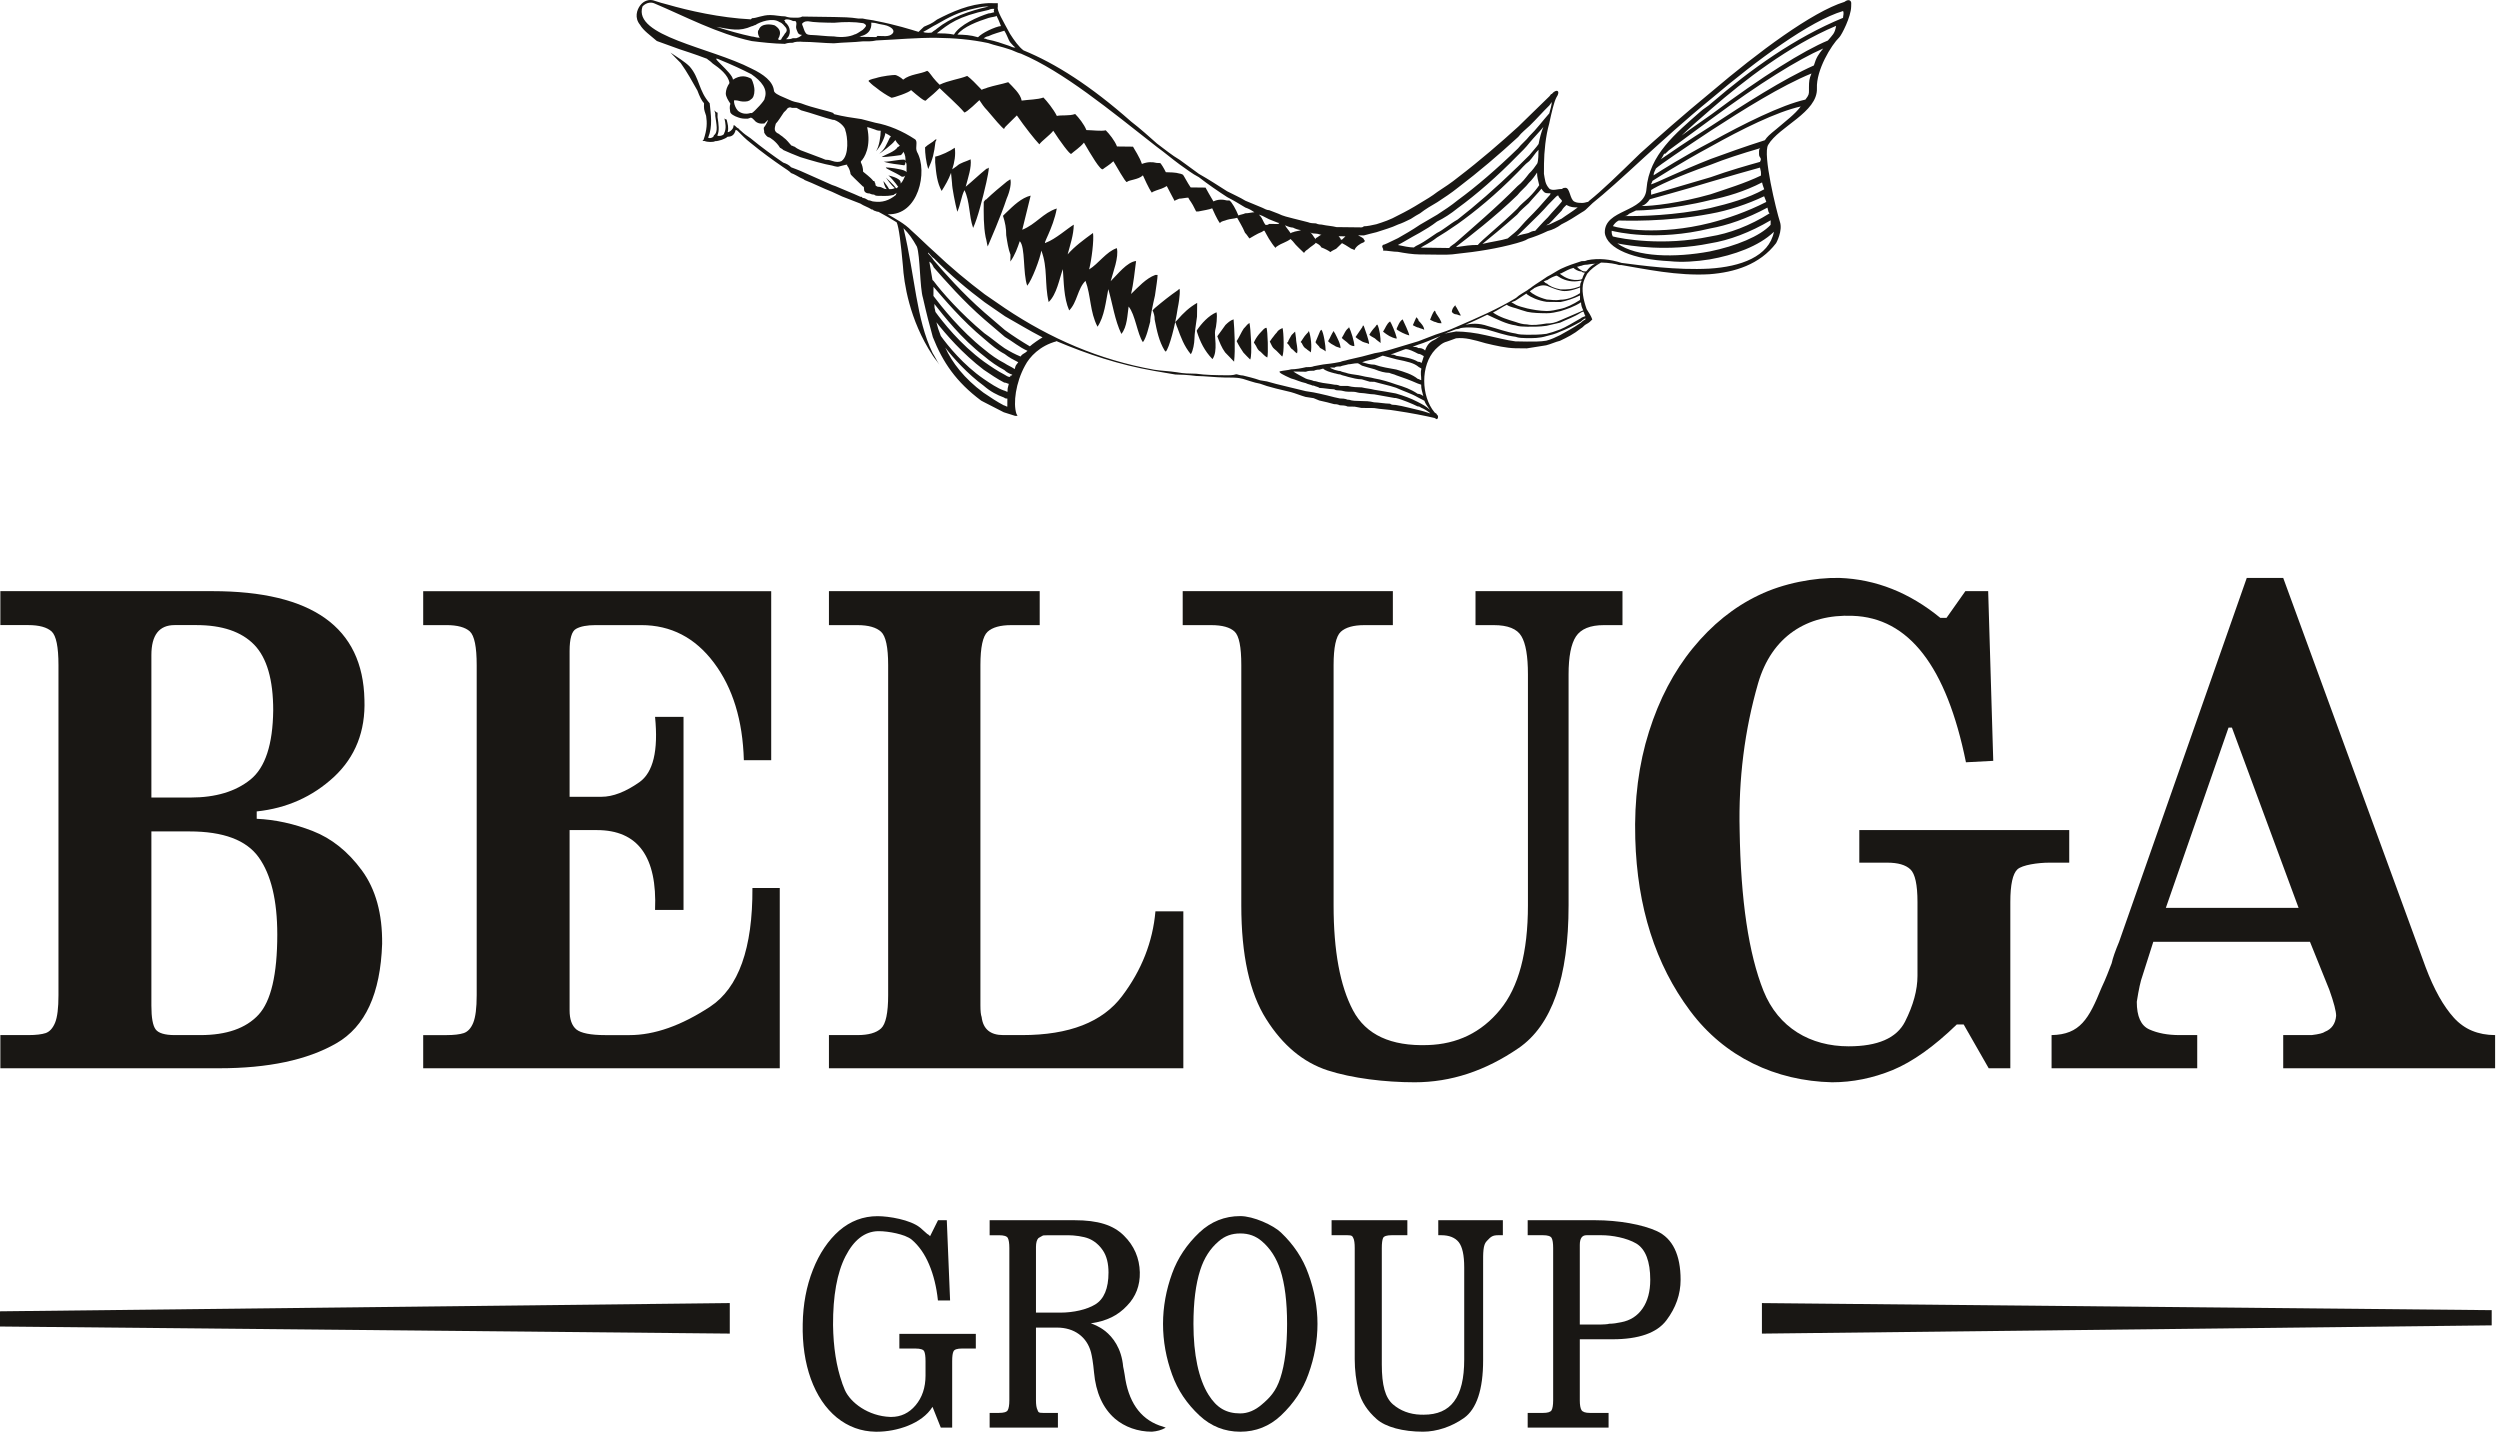 <?xml version="1.0" encoding="UTF-8"?> <svg xmlns="http://www.w3.org/2000/svg" width="137" height="79" viewBox="0 0 137 79" fill="none"> <path d="M8.296 45.562V55.115C8.296 55.771 8.374 56.203 8.53 56.411C8.681 56.615 9.034 56.723 9.573 56.723H10.981C12.413 56.723 13.473 56.353 14.165 55.61C14.851 54.87 15.195 53.401 15.195 51.214C15.195 49.341 14.855 47.93 14.181 46.986C13.501 46.033 12.237 45.562 10.383 45.562H8.296ZM8.296 43.705H10.445C11.821 43.705 12.914 43.374 13.726 42.719C14.537 42.062 14.951 40.797 14.972 38.927C14.972 37.246 14.626 36.05 13.93 35.331C13.232 34.615 12.175 34.255 10.759 34.255H9.573C8.721 34.255 8.296 34.802 8.296 35.898V43.705ZM0.02 34.255V32.395H11.634C17.11 32.395 19.887 34.381 19.971 38.343C20.033 40.067 19.474 41.478 18.303 42.574C17.123 43.663 15.714 44.293 14.068 44.466V44.87C15.089 44.915 16.114 45.141 17.143 45.543C18.175 45.946 19.07 46.662 19.829 47.695C20.589 48.731 20.958 50.074 20.941 51.723C20.85 54.451 20.018 56.267 18.424 57.177C16.837 58.089 14.693 58.541 12.01 58.541H0.02V56.723H1.55C1.964 56.723 2.285 56.685 2.504 56.613C2.721 56.535 2.889 56.353 3.017 56.049C3.144 55.741 3.204 55.239 3.204 54.537V36.447C3.204 35.449 3.078 34.837 2.83 34.605C2.578 34.377 2.154 34.255 1.55 34.255H0.02Z" fill="#191714"></path> <path d="M42.262 41.658H40.763C40.702 39.473 40.157 37.693 39.123 36.317C38.095 34.946 36.766 34.256 35.143 34.256H32.643C32.167 34.256 31.81 34.325 31.57 34.46C31.329 34.59 31.214 35 31.214 35.681V43.664H32.958C33.583 43.664 34.277 43.397 35.037 42.865C35.795 42.329 36.082 41.14 35.897 39.286H37.457V49.866H35.897C36.021 46.949 34.957 45.489 32.709 45.489H31.214V55.37C31.214 55.858 31.337 56.204 31.583 56.412C31.837 56.616 32.365 56.724 33.177 56.724H34.49C35.865 56.724 37.333 56.204 38.91 55.17C40.477 54.137 41.25 51.969 41.233 48.664H42.731V58.541H23.191V56.724H24.466C24.883 56.724 25.199 56.685 25.417 56.613C25.635 56.536 25.809 56.353 25.933 56.049C26.059 55.741 26.123 55.24 26.123 54.537V36.448C26.123 35.449 25.999 34.837 25.746 34.601C25.498 34.377 25.073 34.256 24.466 34.256H23.191V32.396H42.262V41.658Z" fill="#191714"></path> <path d="M45.426 32.395H56.976V34.257H55.419C54.811 34.257 54.38 34.38 54.118 34.622C53.858 34.864 53.727 35.474 53.727 36.447V54.538V55.081C53.727 55.398 53.747 55.612 53.794 55.734C53.875 56.398 54.274 56.723 54.978 56.723H56.01C58.592 56.723 60.418 56.01 61.487 54.59C62.562 53.169 63.172 51.612 63.318 49.941H64.847V58.541H45.426V56.723H46.986C47.59 56.723 48.02 56.602 48.284 56.356C48.542 56.114 48.671 55.506 48.671 54.538V36.447C48.671 35.474 48.542 34.864 48.284 34.622C48.02 34.38 47.59 34.257 46.986 34.257H45.426V32.395Z" fill="#191714"></path> <path d="M64.812 32.395H76.329V34.257H74.77C74.168 34.257 73.738 34.381 73.474 34.622C73.213 34.865 73.081 35.474 73.081 36.447V49.611C73.081 52.111 73.436 54.034 74.147 55.371C74.855 56.706 76.219 57.338 78.238 57.27C79.858 57.221 81.183 56.578 82.202 55.337C83.223 54.099 83.731 52.191 83.731 49.611V36.957C83.731 35.957 83.611 35.258 83.371 34.861C83.135 34.461 82.63 34.257 81.861 34.257H80.858V32.395H88.912V34.257H87.891C87.142 34.257 86.635 34.467 86.362 34.878C86.093 35.29 85.958 35.981 85.958 36.957V49.611C85.958 53.574 85.043 56.181 83.223 57.433C81.4 58.685 79.506 59.309 77.525 59.309C75.9 59.309 74.099 59.091 72.757 58.657C71.414 58.218 70.291 57.283 69.387 55.845C68.478 54.414 68.023 52.335 68.023 49.611V36.447C68.023 35.449 67.903 34.837 67.65 34.606C67.404 34.377 66.978 34.257 66.373 34.257H64.812L64.812 32.395Z" fill="#191714"></path> <path d="M107.702 32.395H108.952L109.23 41.694L107.734 41.773C106.67 36.521 104.601 33.845 101.517 33.747C99.021 33.647 97.085 34.882 96.342 37.45C95.603 40.013 95.266 42.695 95.332 45.489C95.391 49.331 95.828 52.27 96.639 54.299C97.453 56.329 99.217 57.338 101.304 57.338C102.902 57.338 103.93 56.89 104.392 55.994C104.849 55.091 105.078 54.251 105.078 53.477V49.427C105.078 48.479 104.946 47.882 104.689 47.641C104.428 47.394 104.008 47.274 103.424 47.274H101.89V45.489H113.394V47.274H112.298C111.697 47.274 110.822 47.394 110.554 47.641C110.297 47.882 110.166 48.479 110.166 49.427V58.541H108.981L107.608 56.139H107.234C105.985 57.351 104.814 58.182 103.721 58.638C102.628 59.085 101.517 59.309 100.396 59.309C97.313 59.237 94.506 57.934 92.614 55.389C90.718 52.851 89.719 49.707 89.613 45.963C89.55 43.823 89.803 41.866 90.366 40.093C90.925 38.318 91.73 36.787 92.77 35.515C93.813 34.239 95.009 33.27 96.377 32.617C97.738 31.957 99.429 31.646 100.8 31.67C102.798 31.743 104.638 32.473 106.328 33.858H106.67L107.702 32.395Z" fill="#191714"></path> <path d="M118.688 49.752H125.963L122.31 39.874H122.123L118.688 49.752ZM112.426 58.54V56.723C113.99 56.695 114.47 55.834 115.16 54.134C115.286 53.867 115.39 53.628 115.472 53.42C115.555 53.218 115.642 52.999 115.72 52.784C115.783 52.491 115.92 52.107 116.126 51.612L123.123 31.67H125.12L132.923 52.999C133.383 54.22 133.898 55.139 134.474 55.775C135.044 56.404 135.796 56.723 136.732 56.723V58.54H125.12V56.723H126.027H126.68C127.079 56.675 127.316 56.612 127.399 56.543C127.774 56.398 127.982 56.1 128.02 55.668C128.02 55.42 127.9 54.95 127.647 54.24L126.587 51.612H118L117.407 53.476C117.304 53.747 117.202 54.22 117.096 54.898C117.096 55.7 117.323 56.204 117.782 56.412C118.24 56.616 118.79 56.723 119.438 56.723H120.408V58.54H112.426Z" fill="#191714"></path> <path d="M0 72.693L39.992 73.081V71.408L0 71.86V72.693Z" fill="#191714"></path> <path d="M136.545 71.797L96.553 71.409V73.082L136.545 72.63V71.797Z" fill="#191714"></path> <path d="M49.285 73.9H50.166C50.437 73.9 50.596 73.952 50.644 74.048C50.693 74.148 50.719 74.328 50.719 74.595V75.38C50.719 76.034 50.537 76.583 50.17 77.015C49.817 77.434 49.367 77.648 48.84 77.648H48.793C47.573 77.607 46.599 76.856 46.298 76.172C46.253 76.058 46.203 75.947 46.163 75.832C46.16 75.812 46.153 75.795 46.146 75.774C45.834 74.888 45.667 73.831 45.651 72.61C45.644 71.016 45.871 69.748 46.331 68.848C46.79 67.95 47.386 67.486 48.113 67.468H48.162C48.67 67.468 49.599 67.632 49.962 67.932C50.346 68.258 50.669 68.71 50.913 69.288C51.158 69.862 51.321 70.526 51.398 71.259V71.266H52.065L51.885 66.882V66.868H51.404L50.969 67.742C50.9 67.672 50.852 67.632 50.813 67.62C50.613 67.439 50.485 67.328 50.437 67.286L50.419 67.272C49.883 66.84 48.71 66.646 48.089 66.646C47.303 66.646 46.603 66.912 45.99 67.439C45.393 67.963 44.901 68.686 44.549 69.582C44.193 70.48 44.006 71.48 43.989 72.552C43.965 73.655 44.113 74.668 44.434 75.563C44.764 76.466 45.239 77.175 45.858 77.682C46.478 78.184 47.193 78.447 47.986 78.458H48.061C49.122 78.458 50.523 78.032 51.101 77.095L51.553 78.226L51.557 78.232H52.179V74.595C52.179 74.328 52.203 74.148 52.255 74.048C52.303 73.952 52.456 73.9 52.708 73.9H53.475V73.095H49.285V73.9Z" fill="#191714"></path> <path d="M69.153 76.963C68.772 77.293 68.374 77.455 67.966 77.455C67.196 77.455 66.674 77.15 66.224 76.43C65.685 75.567 65.401 74.225 65.401 72.551C65.401 71.351 65.526 70.362 65.774 69.595C65.985 68.938 66.317 68.419 66.785 68.022C67.12 67.729 67.5 67.593 67.966 67.593C68.434 67.593 68.81 67.729 69.153 68.022C69.616 68.419 69.948 68.938 70.162 69.595C70.412 70.362 70.532 71.355 70.532 72.551C70.532 73.755 70.412 74.758 70.162 75.518C69.92 76.265 69.561 76.615 69.153 76.963ZM70.197 67.542C69.772 67.134 68.68 66.642 67.966 66.642C67.113 66.642 66.362 66.943 65.736 67.531C65.041 68.185 64.537 68.942 64.233 69.782C63.905 70.685 63.734 71.615 63.734 72.551C63.734 73.499 63.905 74.431 64.233 75.331C64.537 76.178 65.041 76.929 65.736 77.575C66.362 78.159 67.113 78.458 67.966 78.458C68.821 78.458 69.572 78.157 70.197 77.569C70.888 76.915 71.401 76.158 71.701 75.303C72.032 74.39 72.198 73.467 72.198 72.551C72.198 71.645 72.032 70.726 71.701 69.817C71.401 68.962 70.888 68.198 70.197 67.542" fill="#191714"></path> <path d="M81.389 68.105C81.389 68.105 81.385 68.112 81.381 68.112C81.385 68.112 81.389 68.105 81.389 68.105ZM78.817 67.69H78.983C79.411 67.69 79.735 67.818 79.937 68.068C80.137 68.32 80.239 68.786 80.239 69.45V74.494C80.239 75.549 80.057 76.3 79.681 76.801C79.317 77.288 78.771 77.526 78.015 77.526C77.96 77.526 77.9 77.524 77.843 77.524C77.248 77.502 76.743 77.309 76.335 76.96C75.909 76.59 75.723 75.916 75.723 74.768V68.396C75.723 68.133 75.747 67.946 75.792 67.842C75.84 67.742 75.996 67.69 76.261 67.69H77.123V66.868H72.971V67.69H73.841C74.084 67.69 74.111 67.738 74.16 67.842C74.215 67.946 74.239 68.133 74.239 68.396V74.484C74.239 75.076 74.311 75.67 74.453 76.237C74.601 76.808 74.935 77.322 75.449 77.773C75.933 78.201 76.881 78.457 77.981 78.457C78.731 78.457 79.551 78.184 80.221 77.71C80.919 77.216 81.275 76.146 81.275 74.546V69.45V69.266C81.272 68.641 81.272 68.222 81.464 68.022L81.5 67.984C81.687 67.786 81.78 67.69 82.095 67.69H82.357V66.868H78.817V67.69Z" fill="#191714"></path> <path d="M86.573 68.222C86.573 67.864 86.694 67.69 86.941 67.69H87.765C88.332 67.69 89.138 67.832 89.671 68.146C90.175 68.454 90.434 69.125 90.434 70.134C90.434 70.774 90.293 71.3 90.013 71.704C89.733 72.113 89.338 72.365 88.841 72.458C88.605 72.51 88.383 72.541 88.188 72.541H88.183C88.135 72.569 87.811 72.586 87.677 72.586H86.573V68.222ZM90.805 67.469C90.016 67.102 88.693 66.868 87.419 66.868H83.717V67.69H84.561C84.821 67.69 84.974 67.742 85.03 67.842C85.086 67.946 85.113 68.133 85.113 68.396V76.734C85.113 76.997 85.082 77.185 85.026 77.281C84.969 77.381 84.809 77.428 84.561 77.428H83.717V78.233H88.15V77.428H87.125C86.881 77.428 86.728 77.374 86.666 77.274C86.603 77.17 86.573 76.99 86.573 76.734V73.392H88.37C89.809 73.392 90.801 73.042 91.318 72.354C91.835 71.67 92.097 70.926 92.097 70.134C92.097 68.766 91.661 67.866 90.805 67.469Z" fill="#191714"></path> <path d="M56.771 68.333C56.771 68.105 56.819 67.935 56.906 67.847C56.919 67.832 57.083 67.748 57.158 67.704C57.19 67.704 57.22 67.704 57.248 67.697C57.268 67.691 57.42 67.691 57.479 67.691H58.531C58.87 67.691 59.374 67.752 59.679 67.88C59.979 68.008 60.239 68.227 60.443 68.531C60.647 68.839 60.746 69.243 60.746 69.737C60.746 70.605 60.502 71.192 60.014 71.487C59.56 71.763 58.832 71.932 58.104 71.932H56.771V68.333ZM63.703 78.169C63.655 78.153 63.599 78.139 63.532 78.116C62.462 77.724 61.823 76.791 61.632 75.335C61.619 75.232 61.598 75.139 61.584 75.065C61.566 74.996 61.559 74.944 61.55 74.9C61.459 73.865 60.968 73.268 60.574 72.949C60.228 72.676 59.896 72.559 59.776 72.521C60.65 72.388 61.248 72.099 61.76 71.555C62.248 71.055 62.479 70.435 62.462 69.723C62.444 68.948 62.154 68.268 61.594 67.715C61.01 67.131 60.172 66.868 58.886 66.868H54.232V67.691H54.744C55.014 67.691 55.172 67.741 55.228 67.841C55.284 67.947 55.312 68.132 55.312 68.395V76.739C55.312 76.997 55.28 77.181 55.224 77.281C55.167 77.381 55.007 77.427 54.744 77.427H54.232V78.232H57.974V77.427H57.154C56.919 77.427 56.906 77.392 56.871 77.308C56.864 77.299 56.86 77.281 56.855 77.265C56.799 77.16 56.771 76.977 56.771 76.739V72.752H57.926C58.866 72.752 59.56 73.257 59.786 74.104C59.838 74.308 59.903 74.668 59.952 75.203C60.052 76.313 60.436 77.165 61.099 77.743C61.636 78.201 62.355 78.457 63.122 78.457C63.403 78.436 63.648 78.368 63.859 78.249L63.876 78.236L63.856 78.225C63.824 78.212 63.775 78.191 63.703 78.169" fill="#191714"></path> <path d="M75.356 17.919C75.231 18.044 75.104 18.224 75.037 18.347C75.104 18.41 75.221 18.479 75.345 18.544C75.471 18.669 75.595 18.735 75.656 18.8C75.663 18.487 75.604 18.047 75.484 17.791C75.421 17.791 75.417 17.854 75.356 17.919ZM74.668 17.908C74.54 18.095 74.411 18.279 74.284 18.47C74.345 18.531 74.535 18.659 74.655 18.72C74.781 18.783 74.905 18.787 75.027 18.852C75.031 18.666 74.793 18.036 74.731 17.847C74.668 17.847 74.668 17.847 74.668 17.908V17.908ZM75.791 18.175C76.037 18.366 76.22 18.494 76.535 18.559V18.496C76.479 18.244 76.235 17.68 76.176 17.615C75.985 17.74 75.92 17.988 75.791 18.175V18.175ZM73.915 17.964C73.724 18.084 73.657 18.334 73.529 18.52C73.655 18.648 73.779 18.707 73.904 18.839C73.965 18.904 74.087 18.967 74.219 18.967C74.219 18.718 74.039 18.151 73.915 17.898V17.964ZM73.097 18.136C72.973 18.265 72.904 18.509 72.777 18.698C72.901 18.824 73.024 18.887 73.149 18.952C73.212 19.015 73.337 19.015 73.461 19.081C73.464 18.832 73.281 18.52 73.157 18.265C73.097 18.199 73.097 18.136 73.097 18.136V18.136ZM72.348 18.13C72.281 18.314 72.155 18.566 72.088 18.752C72.155 18.878 72.276 18.943 72.337 19.064C72.461 19.132 72.579 19.195 72.648 19.258C72.648 18.945 72.531 18.192 72.411 18.067L72.348 18.13ZM79.755 16.723C79.625 16.847 79.561 16.972 79.561 17.096C79.623 17.162 79.685 17.224 79.805 17.227C79.871 17.227 79.933 17.291 80.057 17.291C79.999 17.166 79.877 16.975 79.816 16.847C79.751 16.784 79.755 16.723 79.755 16.723ZM101.075 0.103C99.315 0.645 96.341 2.861 93.807 5.015C92.225 6.312 90.768 7.605 89.881 8.407C88.612 9.641 87.789 10.444 87.091 11L87.028 11.063C86.967 11.063 86.837 11.121 86.717 11.121C86.527 11.117 86.403 11.117 86.275 11.048C86.025 10.924 86.04 10.295 85.788 10.291C85.724 10.291 85.663 10.291 85.597 10.357C85.348 10.351 85.096 10.475 84.909 10.344C84.661 10.078 84.668 9.839 84.608 9.527L84.611 8.964C84.619 8.333 84.699 7.46 84.895 6.779C85.027 6.153 85.161 5.589 85.288 5.344C85.545 4.971 85.297 4.839 85.037 5.151C84.977 5.147 84.975 5.209 84.912 5.273C84.721 5.457 84.341 5.827 83.833 6.323C83.647 6.505 83.391 6.755 83.201 6.94C82.251 7.805 81.109 8.795 79.909 9.711C79.528 10.021 79.148 10.267 78.772 10.514C78.457 10.759 78.139 10.941 77.828 11.128C77.444 11.371 77.005 11.612 76.625 11.799C76.181 12.048 75.809 12.165 75.429 12.287C75.18 12.344 74.928 12.4 74.74 12.4C74.679 12.463 74.613 12.463 74.551 12.46L73.237 12.445C72.988 12.38 72.739 12.377 72.424 12.307C72.361 12.304 72.237 12.304 72.115 12.242C71.988 12.238 71.797 12.233 71.675 12.176C71.424 12.107 71.113 12.04 70.864 11.972C70.616 11.907 70.301 11.84 70.056 11.712C69.865 11.647 69.741 11.582 69.555 11.519C69.431 11.515 69.305 11.454 69.181 11.387C68.869 11.26 68.563 11.128 68.248 11C67.936 10.807 67.625 10.679 67.251 10.484C66.757 10.171 66.259 9.845 65.699 9.527C65.329 9.268 65.017 9.016 64.648 8.76C64.212 8.504 63.843 8.191 63.403 7.867C62.975 7.487 62.48 7.041 61.983 6.66C59.756 4.691 57.829 3.473 56.087 2.76C55.837 2.571 55.585 2.228 55.347 1.851C54.973 1.153 54.615 0.569 54.68 0.381V0.177L54.183 0.171C53.113 0.22 52.171 0.645 51.351 1.071C51.035 1.316 50.891 1.347 50.633 1.464C50.572 1.527 50.379 1.699 50.337 1.747C49.904 1.617 49.096 1.357 48.035 1.153C47.785 1.087 47.533 1.08 47.28 1.017L47.031 1.015C46.593 0.945 46.157 0.939 45.721 0.932L43.964 0.907C43.84 0.973 43.716 0.973 43.592 0.967H43.464C43.335 0.967 43.217 0.964 43.024 0.897C42.776 0.897 42.464 0.825 42.216 0.825C41.773 0.821 41.461 1 41.212 0.997L41.147 1.06C39.457 0.977 37.711 0.576 36.587 0.251C36.337 0.185 36.088 0.12 35.901 0.053C35.591 -0.077 35.272 0.043 35.085 0.293C34.896 0.541 34.76 0.977 35.072 1.357C35.252 1.671 35.624 1.928 35.995 2.247L37.243 2.699C37.431 2.764 38.057 2.957 38.74 3.22C38.803 3.284 38.928 3.345 39.051 3.477C39.421 3.729 39.917 4.112 39.975 4.552C39.847 4.739 39.781 4.925 39.773 5.112C39.773 5.299 39.899 5.489 40.024 5.68C40.024 5.741 39.957 5.804 40.013 6.117C40.013 6.243 40.259 6.371 40.449 6.433C40.635 6.503 40.764 6.505 40.947 6.505C40.947 6.505 41.008 6.505 41.137 6.447C41.201 6.447 41.26 6.505 41.323 6.571C41.511 6.827 41.821 6.768 41.821 6.768H41.887L42.073 6.585C42.139 6.524 41.947 6.896 41.884 6.959C41.817 7.017 41.88 7.144 41.877 7.204V7.267C41.939 7.393 42.06 7.521 42.125 7.521C42.188 7.521 42.557 7.773 42.744 8.097C42.744 8.097 42.869 8.157 42.931 8.224C43.056 8.283 43.243 8.355 43.367 8.413C43.553 8.48 43.673 8.545 43.861 8.611C44.484 8.804 45.171 9.001 45.611 9.075C45.797 9.136 45.921 9.14 45.921 9.14C45.921 9.14 46.365 9.016 46.427 9.02L46.423 9.08C46.547 9.209 46.607 9.461 46.607 9.524C46.607 9.584 46.977 9.904 47.16 10.095C47.221 10.153 47.288 10.219 47.288 10.219C47.349 10.223 47.347 10.284 47.347 10.347C47.344 10.475 47.405 10.599 47.655 10.603C47.779 10.662 47.844 10.665 47.903 10.665C47.969 10.731 48.031 10.733 48.217 10.733L48.467 10.738C48.591 10.738 48.716 10.738 48.972 10.683C49.033 10.62 49.096 10.62 49.157 10.557C49.157 10.557 49.096 10.62 49.096 10.683C48.716 10.993 48.339 11.107 47.903 11.046C47.772 11.046 47.712 10.976 47.589 10.976C47.464 10.911 47.4 10.848 47.277 10.848L47.215 10.783H47.149C46.717 10.585 46.223 10.396 45.783 10.201L45.597 10.136C45.036 9.88 44.415 9.617 43.853 9.361C43.667 9.293 43.543 9.229 43.356 9.168C43.232 9.039 43.107 8.973 42.921 8.911C42.36 8.528 41.743 8.079 41.123 7.571C40.937 7.447 40.753 7.317 40.627 7.191C40.567 7.128 40.507 7.121 40.507 7.065C40.38 7 40.317 6.933 40.259 6.872H40.193V6.933C40.189 7.059 39.996 7.244 39.875 7.244C39.94 6.993 39.88 6.804 39.82 6.551C39.757 6.551 39.699 6.488 39.699 6.488C39.757 6.737 39.815 7.052 39.684 7.3C39.684 7.429 39.373 7.487 39.307 7.425C39.436 7.173 39.38 6.8 39.321 6.419L39.324 6.173C39.263 6.171 39.2 6.107 39.137 6.045C39.2 6.171 39.2 6.232 39.197 6.353C39.255 6.796 39.373 7.235 39.12 7.417C39.12 7.547 38.868 7.605 38.807 7.543C39.064 6.917 38.952 6.291 38.892 5.661C38.273 4.964 38.347 4.281 37.793 3.645C37.547 3.393 37.116 3.133 36.74 2.879C36.929 3.072 37.108 3.263 37.299 3.449C37.664 3.957 37.969 4.527 38.219 4.964C38.336 5.284 38.457 5.533 38.581 5.657L38.577 5.848C38.577 6.035 38.64 6.164 38.696 6.351C38.753 6.724 38.751 7.1 38.553 7.664L38.492 7.727H38.616C38.74 7.792 39.12 7.799 39.184 7.736C39.367 7.74 39.744 7.619 39.871 7.493C40.124 7.493 40.251 7.373 40.313 7.121C40.38 7.121 40.437 7.187 40.437 7.187C40.625 7.377 40.871 7.633 41.123 7.823C41.739 8.331 42.357 8.777 42.917 9.16C43.1 9.288 43.228 9.353 43.353 9.484C43.537 9.544 43.727 9.673 43.847 9.733C43.972 9.8 44.033 9.804 44.096 9.867C44.593 10.06 45.091 10.316 45.591 10.509L46.151 10.768C46.46 10.896 46.839 11.028 47.147 11.156C47.332 11.284 47.585 11.354 47.772 11.482C47.831 11.482 47.831 11.482 47.893 11.543C47.957 11.543 48.017 11.605 48.141 11.608C48.515 11.803 48.829 11.992 49.137 12.183C49.259 12.438 49.372 13.379 49.48 14.568C49.532 15.447 49.817 17.517 51.108 19.475C51.231 19.666 51.351 19.79 51.477 19.984C51.351 19.79 51.231 19.538 51.108 19.347C50.195 17.459 50.16 15.2 49.511 12.504C49.817 12.818 50.001 13.075 50.247 13.518C50.427 14.019 50.401 15.771 50.581 16.339C50.763 17.154 50.943 17.847 51.119 18.472C51.664 19.855 52.4 20.933 53.763 21.951L53.892 22.02C54.264 22.209 54.635 22.403 55.008 22.593C55.199 22.659 55.444 22.724 55.633 22.791H55.76L55.696 22.663C55.517 22.099 55.657 20.976 56.169 20.041C56.423 19.551 56.984 18.945 57.907 18.7C57.899 18.698 57.885 18.691 57.881 18.691H57.944C57.931 18.691 57.916 18.698 57.907 18.7C59.58 19.405 61.315 19.987 63.241 20.324C63.615 20.391 64.051 20.46 64.423 20.526H64.488C64.617 20.528 65.052 20.536 65.555 20.603C66.055 20.612 66.615 20.68 67.116 20.688L67.556 20.692C67.681 20.695 67.867 20.699 68.119 20.764C68.368 20.831 68.68 20.962 69.053 21.027L69.427 21.155L69.924 21.291L70.741 21.487C70.987 21.553 71.297 21.684 71.545 21.751L71.984 21.819L72.296 21.947C72.611 22.014 72.86 22.078 73.108 22.147C73.171 22.147 73.296 22.147 73.42 22.209C73.548 22.213 73.735 22.216 73.855 22.279L74.232 22.285L74.609 22.355L75.295 22.361C75.675 22.431 76.111 22.438 76.483 22.507C76.923 22.572 77.295 22.637 77.669 22.707C78.045 22.777 78.357 22.847 78.609 22.904L78.731 22.971C78.796 22.971 78.857 22.787 78.735 22.718C78.741 22.659 78.672 22.659 78.612 22.598C77.873 21.708 77.831 20.017 78.657 19.149C78.848 18.967 79.037 18.78 79.288 18.72C79.481 18.659 79.601 18.604 79.792 18.538C80.293 18.487 80.729 18.613 81.416 18.811C81.977 18.945 82.541 19.073 83.039 19.084L83.668 19.091C84.041 19.035 84.356 18.977 84.732 18.922C84.985 18.859 85.237 18.735 85.487 18.676C85.867 18.496 86.244 18.309 86.624 18.002C86.748 17.943 86.811 17.815 86.943 17.756C87.067 17.698 87.195 17.578 87.257 17.507C87.197 17.324 87.073 17.134 86.948 16.94C86.771 16.439 86.651 15.879 86.78 15.443C86.845 15.249 86.911 15.128 86.975 15.004C87.167 14.759 87.42 14.568 87.737 14.388C88.171 14.396 88.547 14.461 88.733 14.527H88.861C90.109 14.733 91.921 15.132 93.675 15.028C95.052 14.924 96.433 14.503 97.331 13.324C97.331 13.324 97.713 12.643 97.535 12.14C97.351 11.571 96.58 8.435 96.897 7.937C97.475 6.94 99.615 6.157 99.567 4.843C99.521 3.84 100.353 2.471 100.797 2.041C100.921 1.917 101.436 0.924 101.444 0.359L101.448 0.171C101.448 0.043 101.321 -0.084 101.075 0.103V0.103ZM85.839 11.232C86.088 11.364 86.212 11.364 86.457 11.367C86.141 11.612 85.829 11.795 85.576 11.983C85.324 12.104 85.18 12.169 84.927 12.293L84.74 12.352C84.797 12.293 84.864 12.293 84.927 12.228C85.116 12.048 85.328 11.792 85.58 11.54C85.645 11.415 85.769 11.293 85.839 11.232ZM85.404 10.727C85.404 10.79 85.465 10.852 85.588 10.98V11.046C85.396 11.291 85.079 11.599 84.825 11.909C84.508 12.217 84.252 12.521 84.128 12.649C84 12.647 83.875 12.708 83.751 12.771C83.564 12.829 83.375 12.829 83.121 12.951C83.377 12.701 83.564 12.518 83.755 12.331C84.2 11.899 84.577 11.528 84.837 11.222C85.217 10.848 85.344 10.662 85.404 10.727ZM84.844 10.592H84.968C84.968 10.662 84.905 10.72 84.844 10.783C84.527 11.153 84.141 11.584 83.761 11.955C83.508 12.204 83.315 12.456 83.128 12.636C82.932 12.823 82.748 12.947 82.621 13.067C82.243 13.185 81.741 13.244 81.237 13.366C81.551 13.117 82.379 12.438 83.14 11.76C83.329 11.512 83.581 11.328 83.771 11.142C84.028 10.831 84.28 10.585 84.471 10.34C84.591 10.527 84.653 10.592 84.844 10.592ZM78.741 13.018C79.051 12.832 79.432 12.587 79.877 12.276C80.819 11.605 81.96 10.679 83.167 9.447C83.36 9.261 83.549 9.011 83.804 8.829C83.989 8.639 84.12 8.393 84.311 8.207C84.311 8.393 84.304 8.832 84.241 8.96C84.115 9.144 83.983 9.331 83.791 9.513C83.599 9.761 83.408 10.011 83.16 10.197C82.081 11.308 80.559 12.6 79.861 13.22C79.675 13.403 79.484 13.466 79.419 13.591L77.856 13.569C78.041 13.444 78.357 13.324 78.741 13.018ZM77.796 13.379C77.669 13.44 77.541 13.504 77.483 13.562C77.227 13.559 76.915 13.491 76.604 13.427C76.853 13.303 77.237 13.06 77.804 12.754C78.119 12.571 78.435 12.387 78.748 12.14C79.128 11.957 79.505 11.712 79.885 11.404C80.897 10.665 82.043 9.676 83.181 8.507C83.375 8.32 83.627 8.072 83.817 7.823C84.072 7.515 84.324 7.269 84.577 6.959C84.449 7.273 84.388 7.521 84.315 7.892C84.188 8.079 84 8.268 83.805 8.511C83.616 8.697 83.36 8.947 83.175 9.133C81.967 10.306 80.828 11.293 79.877 12.031C79.436 12.276 79.121 12.584 78.741 12.767C78.364 13.014 78.045 13.254 77.796 13.379ZM79.861 13.47C80.424 13.04 81.949 11.867 83.153 10.696C83.34 10.451 83.599 10.264 83.785 10.015C83.976 9.832 84.107 9.645 84.231 9.455C84.228 9.711 84.291 9.893 84.349 10.149C84.221 10.338 84.028 10.583 83.775 10.831C83.589 11.014 83.332 11.2 83.141 11.445C82.255 12.311 81.179 13.175 80.984 13.424C80.611 13.418 80.235 13.476 79.861 13.531H79.792L79.861 13.47ZM73.731 12.951C73.668 13.014 73.603 13.075 73.541 13.133H73.477C73.477 13.075 73.416 13.009 73.355 12.947L73.731 12.951ZM72.105 12.802C72.231 12.804 72.355 12.867 72.417 12.867C72.355 12.867 72.227 12.995 72.105 13.053V13.117C71.979 12.991 71.919 12.802 71.791 12.736C71.919 12.802 72.04 12.802 72.105 12.802V12.802ZM70.857 12.473C70.979 12.539 71.168 12.604 71.297 12.608C71.168 12.667 70.979 12.664 70.855 12.726C70.792 12.726 70.729 12.784 70.729 12.784C70.608 12.598 70.481 12.47 70.419 12.344C70.547 12.407 70.733 12.473 70.857 12.473V12.473ZM69.175 11.827C69.301 11.889 69.427 11.951 69.548 12.016C69.737 12.085 69.857 12.148 70.048 12.213H70.111L70.048 12.276L69.548 12.27C69.481 12.331 69.419 12.328 69.357 12.328C69.295 12.265 69.235 12.14 69.175 12.014C69.111 11.886 69.053 11.827 68.988 11.76L69.175 11.827ZM55.283 2.187C55.34 2.315 55.404 2.373 55.527 2.505L55.644 2.608C55.453 2.605 55.46 2.564 55.273 2.501C54.901 2.373 54.527 2.243 54.155 2.173C54.088 2.173 54.027 2.107 53.905 2.107C53.967 2.045 54.092 1.987 54.157 1.987C54.411 1.861 54.849 1.744 55.037 1.683C55.161 1.872 55.219 2.063 55.283 2.187V2.187ZM54.611 0.867C54.732 1.115 54.732 1.115 54.853 1.429C54.727 1.429 54.411 1.547 54.157 1.671C53.909 1.793 53.719 1.917 53.595 2.041C53.155 1.911 52.84 1.907 52.467 1.896C52.784 1.464 53.604 1.164 54.169 0.984C54.359 0.924 54.549 0.928 54.611 0.867V0.867ZM54.485 0.487C54.485 0.552 54.424 0.552 54.485 0.673C54.424 0.673 54.296 0.735 54.171 0.735C53.608 0.915 52.599 1.34 52.277 1.896C51.968 1.831 51.653 1.827 51.34 1.824C51.976 1.325 52.477 0.9 54.175 0.544C54.304 0.483 54.365 0.483 54.485 0.487V0.487ZM51.347 1.323C51.98 0.956 52.547 0.648 53.363 0.475C53.864 0.355 53.988 0.355 54.179 0.359C53.111 0.593 52.104 0.956 51.34 1.571C51.281 1.633 51.152 1.696 51.091 1.757C51.091 1.817 50.656 1.813 50.593 1.747C50.841 1.627 51.095 1.444 51.347 1.323V1.323ZM47.744 1.24C47.809 1.256 47.911 1.24 48.031 1.277C48.231 1.34 48.391 1.34 48.601 1.405C48.976 1.54 49.027 1.731 48.897 1.851C48.708 2.037 48.397 1.969 48.083 1.969L48.02 2.032L47.08 2.017C47.143 2.017 47.204 1.955 47.271 1.955C47.868 1.757 47.733 1.195 47.744 1.24V1.24ZM43.96 1.288C44.024 1.229 44.085 1.164 44.272 1.164C44.587 1.229 45.151 1.24 45.713 1.247C46.277 1.191 46.84 1.197 47.277 1.267C47.344 1.271 47.405 1.331 47.405 1.331C47.531 1.399 47.4 1.52 47.273 1.64C47.087 1.765 46.897 1.887 46.831 1.887C46.584 2.011 46.14 2.069 45.704 1.997C45.268 1.993 44.828 1.928 44.517 1.92C44.391 1.917 44.203 1.917 44.141 1.789C44.079 1.724 44.02 1.475 43.959 1.351L43.96 1.288ZM43.024 1.08C43.149 1.028 43.335 1.091 43.46 1.153H43.588C43.713 1.281 43.58 1.405 43.644 1.596C43.705 1.72 43.705 1.911 43.947 1.911C43.888 1.972 43.827 2.035 43.636 2.093H43.449C43.321 2.156 43.135 2.153 43.073 2.149C43.388 1.904 43.335 1.464 43.024 1.212C43.024 1.149 43.024 1.149 42.963 1.149L43.024 1.08ZM41.201 1.437C41.267 1.437 41.331 1.373 41.392 1.373C41.645 1.195 42.34 0.952 42.709 1.205C42.897 1.273 42.955 1.401 43.02 1.461C43.145 1.589 43.143 1.717 43.013 1.837C42.949 1.963 42.82 2.084 42.82 2.149C42.759 2.208 42.695 2.208 42.637 2.147C42.893 1.711 42.644 1.52 42.457 1.392C42.271 1.325 41.707 1.253 41.583 1.631C41.511 1.689 41.511 1.883 41.633 2.069C41.444 2.069 41.323 2.003 41.197 2C40.573 1.869 39.885 1.671 39.263 1.471C40.075 1.611 40.515 1.74 41.201 1.437ZM41.9 5.392C41.963 5.455 41.331 6.132 41.201 6.197L41.14 6.193C40.953 6.253 40.704 6.253 40.515 6.125C40.269 5.993 40.148 5.431 40.276 5.496C40.464 5.496 40.524 5.557 40.711 5.565C40.899 5.565 41.025 5.568 41.151 5.444C41.275 5.381 41.344 5.195 41.344 4.943C41.348 4.821 41.289 4.507 41.168 4.313C41.039 4.251 40.915 4.188 40.728 4.181C40.543 4.181 40.356 4.24 40.165 4.365C40.168 3.992 38.683 2.907 39.487 3.293C40.113 3.549 40.673 3.808 41.172 4.064C41.728 4.448 42.097 4.893 41.9 5.392V5.392ZM46.112 8.829C45.987 8.891 45.8 8.888 45.613 8.821C45.427 8.756 45.304 8.753 45.236 8.753C45.113 8.691 44.367 8.427 43.868 8.231C43.744 8.172 43.619 8.107 43.557 8.044C43.497 8.04 43.432 7.979 43.373 7.979C43.245 7.851 43.124 7.664 42.94 7.536C42.876 7.467 42.751 7.407 42.689 7.341C42.381 7.213 42.447 7.027 42.513 6.779C42.637 6.655 42.831 6.34 42.955 6.157L43.084 6.032C43.149 5.907 43.273 5.848 43.397 5.911H43.651C43.651 5.911 43.771 5.98 43.9 6.045C44.397 6.173 45.333 6.503 45.643 6.567H45.707C46.08 6.696 46.327 7.017 46.324 7.141C46.444 7.456 46.557 8.521 46.112 8.829V8.829ZM49.099 10.309C48.977 10.119 48.547 9.733 48.547 9.733C48.547 9.733 48.851 10.178 49.037 10.306C48.912 10.367 48.851 10.367 48.723 10.364C48.664 10.236 48.415 9.921 48.415 9.921C48.415 9.984 48.477 10.236 48.595 10.364C48.411 10.36 48.411 10.295 48.349 10.295C48.349 10.295 48.287 10.233 48.096 10.233C47.976 10.171 47.976 10.171 47.976 10.1C47.979 10.043 47.913 9.98 47.916 9.917H47.855C47.727 9.727 47.36 9.472 47.297 9.407C47.301 9.22 47.243 9.029 47.177 8.904V8.843C47.371 8.656 47.753 8.037 47.52 6.969C47.577 6.969 47.765 7.035 47.951 7.1C48.079 7.165 48.204 7.165 48.263 7.165C48.263 7.417 48.189 8.04 48 8.291C48.255 8.04 48.512 7.48 48.515 7.293C48.64 7.356 48.76 7.425 48.824 7.487L48.76 7.549C48.571 7.924 48.5 8.172 48.187 8.413C48.249 8.413 48.948 7.86 49.009 7.74L49.071 7.677C49.133 7.805 49.193 7.867 49.317 7.996C49.259 7.992 49.259 8.055 49.193 8.055C49.065 8.304 48.497 8.48 48.311 8.607C48.621 8.611 49.376 8.497 49.376 8.497C49.435 8.435 49.5 8.368 49.5 8.311C49.625 8.497 49.625 8.687 49.617 8.811L49.56 8.749C49.181 8.743 48.805 8.864 48.431 8.86C48.805 8.988 49.179 8.995 49.556 9.06C49.617 8.997 49.617 8.936 49.617 8.873C49.68 8.936 49.68 8.997 49.68 9.064L49.677 9.437L49.613 9.372C49.365 9.247 48.677 9.175 48.553 9.175C48.487 9.233 49.047 9.431 49.424 9.687C49.483 9.687 49.548 9.687 49.607 9.624C49.547 9.752 49.48 9.939 49.356 10.06V9.997C49.359 9.748 48.671 9.613 48.671 9.613C48.733 9.617 49.103 10.06 49.227 10.247C49.227 10.247 49.165 10.247 49.165 10.309H49.099ZM55.201 22.285C55.144 22.282 55.073 22.216 55.015 22.216C54.643 22.023 54.267 21.771 53.895 21.519C52.844 20.747 52.171 19.866 51.8 19.046C52.232 19.613 53.033 20.5 53.905 21.137C54.276 21.46 54.644 21.649 55.019 21.784C55.084 21.843 55.144 21.843 55.204 21.843C55.204 21.908 55.201 22.285 55.201 22.285V22.285ZM55.213 21.47C55.149 21.47 55.084 21.407 55.024 21.404C54.652 21.272 54.277 21.017 53.905 20.764C52.792 20 51.924 18.922 51.557 18.41C51.433 18.102 51.375 17.911 51.315 17.659C51.811 18.294 52.737 19.371 53.909 20.264C54.285 20.519 54.656 20.771 55.028 20.964C55.157 20.968 55.215 21.031 55.283 21.034C55.215 21.28 55.215 21.28 55.213 21.47V21.47ZM55.347 20.657C55.223 20.657 55.161 20.593 55.039 20.526C54.663 20.332 54.292 20.08 53.923 19.82C52.616 18.869 51.633 17.604 51.264 17.096C51.204 16.847 51.204 16.847 51.204 16.657C51.7 17.291 52.685 18.559 53.923 19.512C54.292 19.827 54.669 20.084 55.039 20.28C55.164 20.4 55.288 20.467 55.475 20.536C55.413 20.657 55.413 20.471 55.347 20.657V20.657ZM55.607 20.226C55.417 20.093 55.228 20.028 55.043 19.9C54.672 19.711 54.3 19.453 53.927 19.139C52.631 18.116 51.581 16.788 51.152 16.218L51.156 15.716C51.709 16.354 52.699 17.552 53.937 18.572C54.305 18.891 54.68 19.208 55.053 19.398C55.297 19.592 55.544 19.72 55.8 19.851C55.668 20.035 55.668 19.974 55.607 20.226V20.226ZM55.927 19.538C55.617 19.41 55.367 19.277 55.056 19.087C54.684 18.835 54.313 18.514 53.94 18.258C52.64 17.179 51.592 15.98 51.164 15.402L51.1 15.343C51.04 15.028 50.984 14.651 50.928 14.338C51.049 14.403 51.108 14.527 51.171 14.655C51.785 15.354 52.775 16.491 53.947 17.507C54.32 17.826 54.693 18.147 55.067 18.462C55.503 18.718 55.868 19.035 56.308 19.226C56.113 19.412 56.056 19.351 55.927 19.538V19.538ZM56.436 18.98C56.004 18.724 55.503 18.405 55.071 18.088C54.697 17.767 54.327 17.452 53.957 17.134C52.716 16.051 51.727 14.911 51.177 14.277C51.056 14.091 50.932 13.964 50.865 13.898V13.836C50.993 13.964 51.056 14.091 51.177 14.153C52.104 15.104 53.033 15.868 53.964 16.567C54.337 16.827 54.707 17.079 55.077 17.334C55.765 17.719 56.384 18.105 57.132 18.489C57.007 18.552 56.561 18.859 56.436 18.98V18.98ZM78.056 21.96C78.115 22.147 78.239 22.276 78.364 22.463C78.177 22.276 77.928 22.147 77.68 22.02C77.309 21.827 76.932 21.691 76.497 21.563C76.124 21.494 75.751 21.428 75.308 21.359C75.063 21.294 74.872 21.291 74.624 21.228C74.373 21.224 74.121 21.218 73.868 21.151L73.433 21.147C73.309 21.083 73.185 21.08 73.121 21.08C72.807 21.014 72.563 21.011 72.311 20.947C72.248 20.944 72.119 20.879 71.995 20.879C71.875 20.816 71.688 20.809 71.559 20.747C71.313 20.619 71.065 20.491 70.875 20.36L71.563 20.371C71.693 20.311 71.881 20.315 72.005 20.315C72.129 20.253 72.257 20.253 72.317 20.253L72.508 20.198C72.631 20.322 72.88 20.391 73.133 20.457C73.191 20.457 73.316 20.519 73.441 20.519C73.569 20.584 73.692 20.588 73.876 20.654C74.132 20.719 74.377 20.785 74.627 20.788L75.064 20.918L75.317 20.924C75.751 21.051 76.124 21.12 76.5 21.247C76.937 21.447 77.371 21.578 77.683 21.767C77.811 21.834 77.932 21.895 78.056 21.96V21.96ZM76.521 19.689C77.147 19.82 77.457 19.887 77.703 20.078C77.767 20.142 77.831 20.142 77.893 20.204C77.828 20.457 77.888 20.584 77.884 20.831C77.821 20.831 77.759 20.764 77.697 20.764C77.385 20.508 76.955 20.38 76.515 20.25C76.141 20.18 75.697 20.117 75.328 19.984C75.079 19.984 74.892 19.918 74.644 19.851C74.955 19.727 75.141 19.731 75.332 19.671C75.459 19.61 75.647 19.551 75.773 19.489L76.521 19.689ZM76.209 19.431C76.337 19.371 76.4 19.371 76.528 19.312C76.719 19.253 76.835 19.188 77.029 19.13C77.22 19.132 77.469 19.26 77.715 19.388C77.837 19.392 77.904 19.453 78.025 19.516C77.96 19.703 77.96 19.768 77.893 19.896C77.831 19.827 77.772 19.827 77.708 19.827C77.4 19.634 76.96 19.568 76.524 19.499C76.4 19.431 76.337 19.431 76.209 19.431V19.431ZM75.324 20.235C75.636 20.364 75.884 20.428 76.135 20.432C76.259 20.495 76.385 20.5 76.508 20.564C76.884 20.692 77.257 20.824 77.693 21.017L77.88 21.08C77.877 21.335 77.939 21.46 77.997 21.708C77.932 21.647 77.811 21.58 77.688 21.58C77.312 21.324 76.94 21.198 76.504 21.066C76.131 20.933 75.695 20.799 75.317 20.738C75.068 20.667 74.879 20.667 74.629 20.599C74.381 20.536 74.132 20.528 73.88 20.467C73.692 20.398 73.569 20.398 73.444 20.332C73.323 20.332 73.191 20.271 73.133 20.267C73.008 20.204 72.945 20.204 72.888 20.139L73.133 20.145C73.199 20.08 73.323 20.08 73.447 20.084C73.575 20.024 73.7 20.024 73.887 19.965C74.015 19.965 74.201 19.907 74.391 19.907C74.451 19.907 74.516 19.974 74.637 20.038C74.827 20.1 75.076 20.167 75.324 20.235V20.235ZM78.851 18.465L78.664 18.591C78.416 18.707 78.221 18.832 78.095 19.208C77.971 19.081 77.845 19.073 77.717 19.073C77.661 19.011 77.535 19.011 77.409 19.004L77.721 18.887C78.097 18.77 78.355 18.648 78.664 18.524C78.772 18.475 78.835 18.465 78.924 18.427C78.907 18.444 78.893 18.465 78.851 18.465ZM86.879 17.507C86.752 17.571 86.689 17.628 86.624 17.691C86.185 17.997 85.804 18.181 85.491 18.366C85.241 18.487 84.989 18.607 84.736 18.669C84.424 18.724 84.048 18.72 83.671 18.718L83.044 18.707C82.548 18.642 82.047 18.509 81.424 18.372C80.861 18.24 80.297 18.171 79.792 18.164C79.543 18.224 79.293 18.224 79.045 18.344C79.608 18.095 79.675 18.095 79.795 18.04C79.795 18.04 79.923 18.044 80.051 17.977C80.363 17.919 80.925 17.93 81.491 18.06C81.991 18.192 82.485 18.386 83.048 18.455C83.235 18.524 83.423 18.524 83.675 18.531C83.989 18.531 84.364 18.538 84.74 18.42C84.992 18.359 85.241 18.299 85.493 18.177C85.808 18.058 86.185 17.873 86.624 17.628C86.689 17.571 86.756 17.507 86.879 17.44V17.507ZM86.631 17.44C86.192 17.687 85.808 17.93 85.497 18.053C85.181 18.171 84.992 18.233 84.744 18.294C84.365 18.347 83.989 18.344 83.675 18.344C83.423 18.337 83.239 18.337 83.052 18.275C82.551 18.199 82.052 18.008 81.551 17.873C80.992 17.68 80.619 17.74 80.304 17.797C80.744 17.615 81.123 17.427 81.5 17.247C82.06 17.507 82.557 17.764 83.057 17.832C83.243 17.895 83.432 17.898 83.681 17.904C83.996 17.904 84.369 17.911 84.747 17.854C84.999 17.797 85.251 17.74 85.497 17.68C85.877 17.494 86.257 17.376 86.637 17.127L86.763 17.068C86.821 17.131 86.821 17.255 86.883 17.32C86.756 17.38 86.692 17.38 86.631 17.44ZM86.763 17.006L86.637 17.064C86.196 17.247 85.817 17.427 85.504 17.552C85.251 17.674 84.999 17.736 84.747 17.728C84.369 17.787 84 17.847 83.681 17.777C83.432 17.773 83.247 17.711 83.059 17.645C82.621 17.514 82.184 17.383 81.815 17.127C82.067 17.006 82.32 16.824 82.571 16.699C82.635 16.764 82.821 16.827 83.071 16.892C83.26 16.957 83.443 17.02 83.692 17.088C84.004 17.154 84.377 17.162 84.757 17.166C85.005 17.168 85.259 17.111 85.511 17.051C85.884 16.933 86.261 16.809 86.641 16.567C86.641 16.753 86.701 16.879 86.763 17.006ZM84.775 15.664C84.961 15.731 85.213 15.857 85.524 15.924C85.769 15.989 86.151 15.934 86.589 15.751V15.938C86.585 16.004 86.585 16.004 86.585 16.066C86.209 16.307 85.829 16.428 85.515 16.424C85.204 16.484 84.955 16.415 84.768 16.415C84.267 16.287 83.957 16.091 83.833 15.966C83.896 15.904 84.024 15.844 84.083 15.783C84.337 15.658 84.527 15.599 84.775 15.664ZM84.591 15.412C84.653 15.412 84.716 15.354 84.781 15.354C84.971 15.228 85.096 15.167 85.287 15.104C85.348 15.107 85.408 15.174 85.531 15.236C85.78 15.364 86.157 15.495 86.659 15.373V15.438C86.596 15.502 86.589 15.623 86.589 15.688C86.151 15.868 85.839 15.864 85.524 15.861C85.152 15.792 84.899 15.668 84.777 15.54C84.716 15.537 84.653 15.477 84.591 15.412ZM84.764 16.543L85.515 16.551C85.829 16.491 86.209 16.373 86.585 16.191L86.583 16.439C86.201 16.684 85.824 16.864 85.511 16.927C85.259 16.985 85.005 17.044 84.757 17.044C84.321 17.034 84.004 16.967 83.696 16.903C83.447 16.84 83.197 16.771 83.072 16.706C82.945 16.643 82.887 16.578 82.821 16.578C82.887 16.515 83.015 16.515 83.077 16.457C83.263 16.331 83.457 16.211 83.643 16.087L83.707 16.151C83.888 16.28 84.267 16.471 84.764 16.543ZM86.721 15.249L86.659 15.315C86.091 15.43 85.717 15.174 85.535 15.046L85.473 14.987H85.535C85.791 14.861 85.973 14.742 86.225 14.68C86.288 14.748 86.475 14.873 86.665 14.876C86.728 14.941 86.791 14.941 86.851 14.941C86.785 15.067 86.724 15.187 86.721 15.249ZM87.415 14.451C87.288 14.509 87.104 14.631 86.976 14.813L86.915 14.876C86.851 14.876 86.728 14.876 86.665 14.813C86.541 14.748 86.479 14.683 86.42 14.62C86.479 14.62 86.607 14.562 86.665 14.562C86.796 14.503 86.921 14.503 86.98 14.503C87.151 14.468 87.288 14.455 87.415 14.451C87.42 14.451 87.42 14.451 87.421 14.447L87.611 14.451H87.415V14.451ZM96.973 11.691C95.899 12.366 94.772 12.795 93.703 12.964C91.128 13.498 88.881 13.088 88.381 12.957C88.319 12.829 88.319 12.771 88.321 12.647C88.571 12.708 90.752 13.24 93.709 12.521C94.651 12.352 95.719 11.989 96.855 11.377C96.913 11.63 96.913 11.63 96.973 11.691ZM97.032 12.072C97.032 12.197 97.032 12.197 97.029 12.322C96.459 12.94 95.135 13.484 93.692 13.78C91.808 14.13 89.684 14.101 88.629 13.338C89.313 13.472 91.375 13.811 93.699 13.338C94.764 13.168 95.895 12.743 97.032 12.072V12.072ZM96.793 11.066C95.724 11.612 94.652 11.976 93.713 12.217C90.884 12.93 88.764 12.521 88.388 12.393C88.453 12.27 88.577 12.144 88.705 12.085C88.955 12.085 91.271 12.183 93.719 11.716C94.723 11.54 95.792 11.176 96.675 10.755C96.735 10.938 96.735 10.876 96.793 11.066V11.066ZM96.447 8.871C95.819 9.047 94.753 9.347 93.744 9.711C92.3 10.13 90.917 10.547 90.48 10.671V10.416C90.735 10.233 91.871 9.687 93.755 9.023C94.512 8.717 95.449 8.417 96.46 8.12C96.395 8.183 96.395 8.183 96.395 8.431C96.389 8.68 96.58 8.621 96.447 8.871V8.871ZM93.744 9.96C94.745 9.661 95.815 9.361 96.447 9.184C96.503 9.437 96.505 9.372 96.501 9.62C95.617 10.046 94.612 10.351 93.735 10.648C92.04 11.128 90.532 11.297 89.964 11.291C90.155 11.226 90.281 11.104 90.411 10.918C90.6 10.859 92.171 10.444 93.744 9.96ZM93.727 10.963C94.608 10.787 95.612 10.489 96.561 9.997C96.619 10.247 96.621 10.184 96.679 10.373C95.793 10.866 94.729 11.163 93.724 11.4C91.777 11.816 89.836 11.851 89.02 11.84C89.148 11.84 89.211 11.775 89.272 11.716C89.397 11.658 89.521 11.595 89.651 11.536C89.84 11.536 91.593 11.495 93.727 10.963ZM97.351 7.069C96.968 7.377 96.841 7.493 96.715 7.684C95.588 8.044 94.577 8.407 93.759 8.707C92.061 9.372 90.863 9.984 90.481 10.104C90.481 10.046 90.549 9.984 90.549 9.917C90.739 9.797 92.064 8.936 93.768 8.02C95.408 7.1 97.361 6.125 98.68 5.835C98.36 6.267 97.855 6.633 97.351 7.069V7.069ZM99.131 4.773V4.9V4.964C99.131 5.147 99.131 5.209 98.936 5.457C97.616 5.755 95.537 6.792 93.772 7.771C92.257 8.563 90.999 9.361 90.617 9.609C90.617 9.484 90.684 9.357 90.745 9.233C90.936 9.047 92.201 8.191 93.779 7.144C95.485 6.039 97.629 4.691 99.269 4.027C99.14 4.333 99.135 4.459 99.131 4.773V4.773ZM99.4 3.587C97.764 4.313 95.552 5.727 93.781 6.896C92.519 7.692 91.444 8.427 91.007 8.732C91.068 8.673 91.131 8.549 91.195 8.424H91.257L91.449 8.24C92.273 7.625 93.032 7.073 93.788 6.516C96.445 4.552 98.524 3.263 99.912 2.657C99.656 2.965 99.529 3.152 99.4 3.587ZM100.168 2.221C98.848 2.767 96.58 4.175 93.788 6.267C93.285 6.633 92.719 7.004 92.149 7.432C92.588 7 93.163 6.505 93.793 5.956C95.569 4.413 98.035 2.505 100.619 1.416C100.548 1.851 100.423 1.911 100.168 2.221ZM100.999 0.977C98.353 2.069 95.955 3.788 93.799 5.64C93.609 5.827 93.359 5.945 93.164 6.132C91.832 7.307 90.379 8.48 90.227 10.351C90.151 11.664 87.9 11.445 87.944 12.764C88.059 13.643 89.552 14.223 91.493 14.313C92.179 14.386 92.935 14.334 93.685 14.216C95.005 13.984 96.387 13.5 97.212 12.701C96.941 14.071 95.375 14.614 93.679 14.72C91.864 14.818 89.923 14.544 88.861 14.407C88.239 14.206 87.612 14.136 86.988 14.258C86.859 14.316 86.796 14.313 86.673 14.309C86.292 14.431 85.915 14.555 85.537 14.733C85.287 14.859 85.037 15.039 84.781 15.164C84.527 15.347 84.211 15.531 83.957 15.716C83.896 15.779 83.771 15.838 83.707 15.899C83.521 16.024 83.267 16.144 83.077 16.328C82.067 16.94 80.933 17.427 79.803 17.916C79.419 18.095 79.045 18.22 78.668 18.337C78.355 18.462 78.039 18.579 77.724 18.7C77.348 18.817 76.908 18.943 76.528 19.06C76.152 19.177 75.712 19.302 75.337 19.354C75.083 19.416 74.9 19.475 74.644 19.538C74.395 19.596 74.143 19.655 73.891 19.711C73.7 19.775 73.575 19.772 73.455 19.831L73.136 19.89C72.824 19.948 72.577 19.948 72.319 20.007L72.008 20.066C71.884 20.124 71.693 20.12 71.571 20.12C71.321 20.18 71.003 20.239 70.755 20.239C70.567 20.294 70.377 20.294 70.128 20.351C70.061 20.415 70.311 20.543 70.747 20.738C70.999 20.799 71.248 20.933 71.559 20.996C71.684 21.066 71.808 21.066 71.933 21.131H71.995C72.119 21.194 72.244 21.198 72.305 21.259C72.556 21.263 72.804 21.324 73.116 21.335C73.181 21.393 73.305 21.393 73.431 21.398C73.557 21.4 73.677 21.463 73.868 21.465L74.184 21.47C74.304 21.47 74.428 21.539 74.619 21.539C74.805 21.543 75.055 21.608 75.308 21.611C75.677 21.677 76.057 21.743 76.431 21.812H76.493C76.808 21.881 77.429 22.14 77.68 22.268C77.8 22.268 77.863 22.334 77.863 22.334C78.053 22.398 78.425 22.652 78.364 22.652C78.175 22.591 77.984 22.524 77.672 22.455C77.361 22.391 76.927 22.258 76.491 22.192C76.361 22.188 76.241 22.188 76.176 22.123C75.861 22.116 75.549 22.053 75.296 22.047C75.051 21.982 74.8 21.977 74.613 21.977C74.301 21.971 74.111 21.971 73.924 21.905H73.861C73.676 21.836 73.548 21.836 73.427 21.836L73.112 21.767C72.863 21.704 72.615 21.636 72.304 21.57L71.988 21.504L71.553 21.435C71.304 21.369 70.992 21.3 70.741 21.238L69.931 21.04L69.431 20.903L69.053 20.84C68.68 20.709 68.372 20.644 68.119 20.578C67.933 20.573 67.812 20.508 67.743 20.508C67.556 20.571 67.369 20.567 67.12 20.564C66.619 20.56 66.055 20.551 65.557 20.48C65.181 20.474 64.865 20.471 64.492 20.4C64.053 20.332 63.68 20.328 63.241 20.26C60.243 19.72 57.567 18.559 55.084 16.899C54.713 16.643 54.34 16.387 53.967 16.131C53.04 15.43 52.111 14.665 51.18 13.78C50.748 13.398 50.379 13.018 49.947 12.636C49.576 12.252 49.079 11.996 48.644 11.74C50.331 11.827 50.863 9.393 50.251 8.32C50.133 8.065 50.323 7.757 50.137 7.629C49.455 7.18 48.708 6.859 47.957 6.724C47.709 6.657 47.457 6.596 47.207 6.527C46.711 6.457 46.212 6.384 45.711 6.257L45.652 6.187C45.341 6.063 44.587 5.928 43.904 5.664C43.716 5.603 43.592 5.603 43.404 5.533C43.28 5.472 43.093 5.407 42.968 5.344C42.653 5.216 42.408 5.088 42.412 4.96C42.353 4.459 41.856 4.077 41.173 3.753C38.933 2.599 34.685 1.98 35.207 0.359C35.207 0.359 35.463 0.043 35.837 0.177C37.52 0.887 39.321 1.851 41.196 2.251C41.756 2.321 42.381 2.391 43.007 2.404C43.197 2.339 43.319 2.343 43.443 2.343C43.573 2.28 43.76 2.283 43.885 2.283L43.947 2.291C44.577 2.293 45.137 2.364 45.697 2.373C46.264 2.317 46.761 2.325 47.264 2.267C47.516 2.269 47.765 2.277 48.017 2.217C49.144 2.169 50.212 2.06 51.34 2.073C52.277 2.084 53.213 2.16 54.151 2.36C54.524 2.491 54.897 2.557 55.271 2.688C55.527 2.757 55.705 2.881 55.96 2.944C58.26 3.919 60.803 6.017 63.403 8.055C63.839 8.372 64.208 8.691 64.644 9.011C65.015 9.265 65.325 9.52 65.699 9.711C66.191 10.095 66.749 10.477 67.248 10.8C67.621 10.993 67.933 11.184 68.244 11.373C68.433 11.44 68.559 11.505 68.741 11.633C68.617 11.63 68.424 11.691 68.24 11.688C68.112 11.751 67.988 11.751 67.864 11.809C67.739 11.491 67.497 11.052 67.372 10.987H67.244C66.999 10.92 66.747 10.918 66.495 11.037C66.311 10.724 66.128 10.407 66.064 10.28L65.248 10.271C65.071 10.015 64.883 9.641 64.828 9.576C64.828 9.576 64.7 9.511 64.637 9.511C64.451 9.447 64.075 9.44 63.888 9.437C63.767 9.188 63.643 8.997 63.583 8.936L63.389 8.929C63.141 8.867 62.891 8.864 62.576 8.984C62.456 8.607 62.151 8.165 62.089 8.037L61.211 8.027C61.095 7.712 60.787 7.332 60.596 7.141C60.347 7.2 59.849 7.131 59.533 7.128C59.413 6.813 59.105 6.433 58.919 6.247C58.604 6.364 58.165 6.293 57.916 6.353C57.732 5.98 57.365 5.533 57.18 5.344C56.864 5.461 56.364 5.457 55.987 5.513C55.927 5.14 55.492 4.756 55.251 4.504C54.873 4.62 54.496 4.68 54.119 4.8C53.992 4.864 53.864 4.864 53.8 4.925C53.497 4.604 53.187 4.289 53.003 4.161C52.56 4.34 51.993 4.4 51.489 4.643C51.431 4.58 51.368 4.517 51.304 4.452C51.06 4.196 50.939 3.944 50.811 3.881C50.437 4.064 49.873 4.057 49.493 4.365C49.369 4.237 49.12 4.109 49.057 4.109C48.933 4.105 48.371 4.161 47.993 4.281C47.737 4.34 47.547 4.403 47.609 4.461C47.679 4.527 47.796 4.656 47.984 4.784C48.293 5.036 48.601 5.229 48.853 5.357C48.977 5.357 49.859 5.057 49.923 4.935C50.292 5.251 50.665 5.568 50.731 5.511C50.856 5.384 51.108 5.201 51.299 5.012C51.364 4.953 51.427 4.891 51.489 4.828C51.675 5.019 52.537 5.784 52.847 6.164C52.975 6.164 53.608 5.544 53.671 5.487C53.795 5.676 53.916 5.863 54.099 6.048C54.472 6.495 54.904 7 55.024 7.069C55.028 7.004 55.157 6.883 55.219 6.824C55.409 6.633 55.604 6.447 55.724 6.325C56.16 6.959 56.712 7.653 56.957 7.909C57.083 7.723 57.527 7.415 57.719 7.165C58.085 7.736 58.639 8.493 58.704 8.431C58.829 8.311 59.205 8.065 59.4 7.815C59.767 8.445 60.319 9.393 60.444 9.268C60.509 9.207 60.824 9.023 61.013 8.836C61.139 9.025 61.685 10.036 61.755 9.973C61.877 9.849 62.376 9.855 62.632 9.609C62.691 9.733 62.937 10.306 63.12 10.557C63.183 10.492 63.244 10.492 63.368 10.434C63.563 10.373 63.753 10.312 63.94 10.195C63.997 10.316 64.305 10.887 64.368 11.011C64.431 10.952 64.492 10.952 64.621 10.887C64.744 10.889 64.993 10.831 65.117 10.831C65.243 11.087 65.243 10.959 65.548 11.588H65.671C65.924 11.536 66.301 11.477 66.428 11.415C66.487 11.54 66.671 11.983 66.853 12.231C66.916 12.107 67.107 12.111 67.235 12.048C67.417 11.989 67.611 11.992 67.797 11.934C67.857 12.062 68.103 12.438 68.225 12.754C68.348 12.877 68.409 13.005 68.471 13.067C68.596 13.005 68.849 12.823 69.167 12.701C69.231 12.643 69.231 12.643 69.291 12.643C69.351 12.767 69.471 12.957 69.536 13.082C69.657 13.272 69.779 13.461 69.904 13.591C69.904 13.524 69.965 13.524 70.032 13.466C70.217 13.338 70.473 13.281 70.724 13.099C70.784 13.16 70.784 13.16 70.848 13.224C71.031 13.476 71.341 13.732 71.461 13.86C71.461 13.86 71.529 13.739 71.652 13.674C71.847 13.491 72.096 13.368 72.096 13.303C72.223 13.368 72.348 13.431 72.411 13.559C72.593 13.624 72.847 13.756 72.904 13.815C72.971 13.756 73.097 13.694 73.223 13.631C73.351 13.507 73.475 13.387 73.541 13.324C73.663 13.391 73.787 13.452 73.973 13.58C74.035 13.646 74.159 13.646 74.221 13.707C74.288 13.52 74.54 13.338 74.731 13.279L74.793 13.217C74.793 13.151 74.731 13.151 74.731 13.088C74.671 13.023 74.544 12.96 74.419 12.895L74.737 12.902C74.985 12.84 75.176 12.78 75.425 12.726C75.797 12.6 76.241 12.484 76.621 12.3C76.808 12.242 77.061 12.12 77.312 11.996C77.499 11.876 77.693 11.751 77.817 11.691C78.132 11.445 78.449 11.264 78.764 11.08C79.144 10.831 79.523 10.583 79.904 10.277C81.04 9.413 82.12 8.493 83.197 7.504C83.384 7.256 83.637 7.073 83.827 6.887C84.211 6.516 84.527 6.145 84.905 5.776L85.037 5.589C85.029 5.776 84.968 5.963 84.901 6.211C84.517 6.644 84.2 7.08 83.819 7.449C83.629 7.699 83.377 7.885 83.188 8.131C82.047 9.24 80.901 10.229 79.891 10.966C79.511 11.277 79.135 11.519 78.755 11.767C78.44 11.948 78.125 12.133 77.811 12.318C77.368 12.621 76.927 12.867 76.608 13.051C76.103 13.296 75.857 13.418 75.791 13.418C75.663 13.54 75.851 13.604 75.788 13.732C76.037 13.732 76.348 13.8 76.6 13.8C76.977 13.871 77.413 13.94 77.787 13.943L78.724 13.954C79.101 13.96 79.481 13.967 79.855 13.907C80.923 13.797 82.051 13.624 83.117 13.324C83.304 13.264 83.557 13.207 83.748 13.082C84.12 12.964 84.435 12.843 84.816 12.66C85.068 12.598 85.321 12.48 85.569 12.293C85.951 12.111 86.327 11.864 86.707 11.621C86.835 11.56 86.963 11.436 87.021 11.373C87.151 11.249 87.215 11.191 87.277 11.128C87.972 10.571 88.861 9.769 90.127 8.6C91.016 7.799 92.283 6.627 93.799 5.392C96.272 3.297 99.179 1.147 101.001 0.604C101.06 0.732 100.999 0.855 100.999 0.977V0.977ZM78.624 17.02C78.495 17.144 78.431 17.393 78.368 17.521C78.491 17.584 78.616 17.649 78.676 17.649C78.8 17.715 78.924 17.715 78.991 17.715C78.993 17.591 78.807 17.334 78.681 17.144C78.681 17.144 78.681 17.085 78.624 17.02V17.02ZM77.617 17.383C77.552 17.507 77.485 17.698 77.424 17.822C77.544 17.884 77.669 17.951 77.731 17.951C77.856 18.016 77.984 18.016 78.045 18.078C78.045 17.891 77.863 17.7 77.739 17.578C77.739 17.507 77.68 17.45 77.617 17.383ZM76.541 17.995V18.058C76.728 18.186 76.977 18.314 77.227 18.381C77.227 18.258 76.923 17.625 76.864 17.5C76.677 17.622 76.608 17.873 76.541 17.995ZM55.367 9.824L55.177 9.949C54.797 10.26 54.42 10.568 54.04 10.935C53.975 10.935 53.975 11 53.909 11.063C53.905 11.688 53.892 12.377 54.013 12.999C54.071 13.192 54.071 13.313 54.127 13.507C54.257 13.192 54.835 11.886 55.164 10.887C55.357 10.451 55.427 10.015 55.367 9.824V9.824ZM63.435 15.067H63.311C62.808 15.247 62.363 15.744 61.983 16.111C62.113 15.551 62.187 14.861 62.257 14.303C61.755 14.357 61.245 15.039 60.865 15.409C60.996 14.911 61.32 14.101 61.204 13.598C60.633 13.78 60.191 14.461 59.683 14.765C59.817 14.268 59.957 13.144 59.897 12.767C59.392 13.133 58.884 13.507 58.507 13.94C58.639 13.438 58.836 12.877 58.843 12.311C58.524 12.498 57.825 13.117 57.321 13.296C57.069 13.48 57.708 12.553 57.912 11.425C57.16 11.664 56.776 12.287 56.02 12.591C56.151 12.031 56.351 11.28 56.48 10.72C55.98 10.838 55.537 11.27 55.153 11.64C55.092 11.701 55.024 11.76 54.964 11.827C55.084 12.204 55.144 12.515 55.14 12.891C55.199 13.268 55.253 13.646 55.375 13.96L55.367 14.334C55.627 13.964 55.755 13.591 55.883 13.217C56.195 13.531 56.048 14.97 56.291 15.658C56.547 15.354 57 14.171 57.065 13.732C57.429 14.676 57.231 15.547 57.467 16.553C57.912 16.122 58.044 15.308 58.244 14.748C58.3 15.438 58.287 16.314 58.591 17.011C59.033 16.573 59.047 15.82 59.485 15.391C59.791 16.211 59.717 17.085 60.144 17.904C60.523 17.344 60.597 16.532 60.735 15.844C60.973 16.66 61.088 17.543 61.451 18.299C61.771 17.925 61.781 17.238 61.848 16.799C62.216 17.24 62.324 18.309 62.632 18.752C62.827 18.503 62.961 17.878 63.031 17.628C63.031 17.38 63.164 16.753 63.292 16.194C63.364 15.688 63.435 15.258 63.435 15.067V15.067ZM64.617 15.834L64.555 15.896C64.108 16.204 63.728 16.508 63.285 16.881L63.161 17.006C63.22 17.131 63.281 17.32 63.275 17.507C63.397 18.136 63.513 18.7 63.821 19.208L63.884 19.271C64.071 19.081 64.403 17.836 64.537 16.899C64.668 16.273 64.679 15.771 64.617 15.834V15.834ZM71.595 18.303C71.465 18.431 71.339 18.676 71.276 18.741L71.339 18.804C71.397 18.928 71.46 19.058 71.588 19.119C71.647 19.181 71.771 19.247 71.832 19.312C71.897 18.997 71.84 18.433 71.721 18.123C71.721 18.181 71.66 18.244 71.595 18.303V18.303ZM65.605 16.598C65.168 16.847 64.848 17.154 64.529 17.521C64.464 17.587 64.464 17.587 64.405 17.649C64.464 17.773 64.461 17.836 64.524 17.964C64.704 18.465 64.887 18.967 65.257 19.412C65.384 19.226 65.451 18.787 65.453 18.604C65.461 18.288 65.527 17.787 65.596 17.352L65.605 16.598ZM51.327 7.647L51.264 7.643C51.077 7.829 50.88 7.892 50.693 8.075C50.689 8.387 50.748 8.891 50.865 9.265C51.123 8.707 51.188 8.393 51.264 7.771L51.327 7.647ZM54.188 9.184C54.188 9.184 54.123 9.247 54.06 9.247C53.677 9.555 53.297 9.921 52.92 10.233C53.051 9.733 53.248 9.175 53.191 8.732C52.937 8.857 52.623 8.916 52.436 9.099L52.18 9.281C52.307 8.911 52.38 8.473 52.321 8.097C52.069 8.279 51.564 8.521 51.249 8.584L51.247 8.895C51.3 9.52 51.357 10.021 51.603 10.464C51.796 10.153 51.983 9.845 52.117 9.472L52.171 10.036C52.171 10.284 52.343 11.163 52.46 11.605C52.657 11.167 52.664 10.793 52.853 10.42C53.159 11.048 53.085 11.799 53.327 12.491C53.584 11.934 53.851 10.872 54.051 9.997C54.116 9.687 54.185 9.372 54.188 9.184V9.184ZM69.088 18.209C68.963 18.334 68.835 18.52 68.772 18.645L68.711 18.77L68.831 18.956C68.893 19.084 68.952 19.212 69.081 19.277C69.201 19.398 69.323 19.531 69.448 19.592C69.513 19.405 69.468 18.151 69.408 17.964C69.277 17.964 69.217 18.088 69.088 18.209V18.209ZM69.965 18.224C69.841 18.347 69.776 18.47 69.713 18.531L69.585 18.718L69.708 18.967C69.768 19.095 69.897 19.164 69.955 19.226C70.073 19.351 70.201 19.475 70.264 19.54C70.391 19.354 70.343 18.164 70.284 17.977C70.159 18.036 70.032 18.095 69.965 18.224V18.224ZM70.972 18.171C70.905 18.233 70.84 18.296 70.779 18.359C70.715 18.479 70.588 18.669 70.588 18.731L70.523 18.794L70.588 18.859C70.651 18.922 70.709 19.046 70.771 19.108C70.891 19.171 70.951 19.302 71.079 19.364C71.144 19.115 71.024 18.8 71.024 18.552L70.972 18.171ZM67.155 17.808C67.029 17.995 66.837 18.244 66.708 18.427C66.825 18.741 66.948 19.058 67.137 19.312C67.321 19.503 67.445 19.627 67.628 19.82C67.704 19.132 67.649 18.064 67.6 17.5C67.408 17.563 67.283 17.687 67.155 17.808V17.808ZM66.664 17.113C66.224 17.297 65.841 17.728 65.588 18.102V18.164C65.765 18.731 66.009 19.232 66.443 19.679C66.76 19.244 66.527 18.366 66.591 18.112C66.653 17.925 66.723 17.3 66.664 17.113V17.113ZM68.155 18.008C68.025 18.196 67.897 18.509 67.767 18.694C67.891 18.945 68.012 19.136 68.136 19.319C68.261 19.451 68.381 19.581 68.511 19.703C68.637 19.457 68.531 17.953 68.471 17.7C68.344 17.764 68.281 17.888 68.155 18.008" fill="#191714"></path> </svg> 